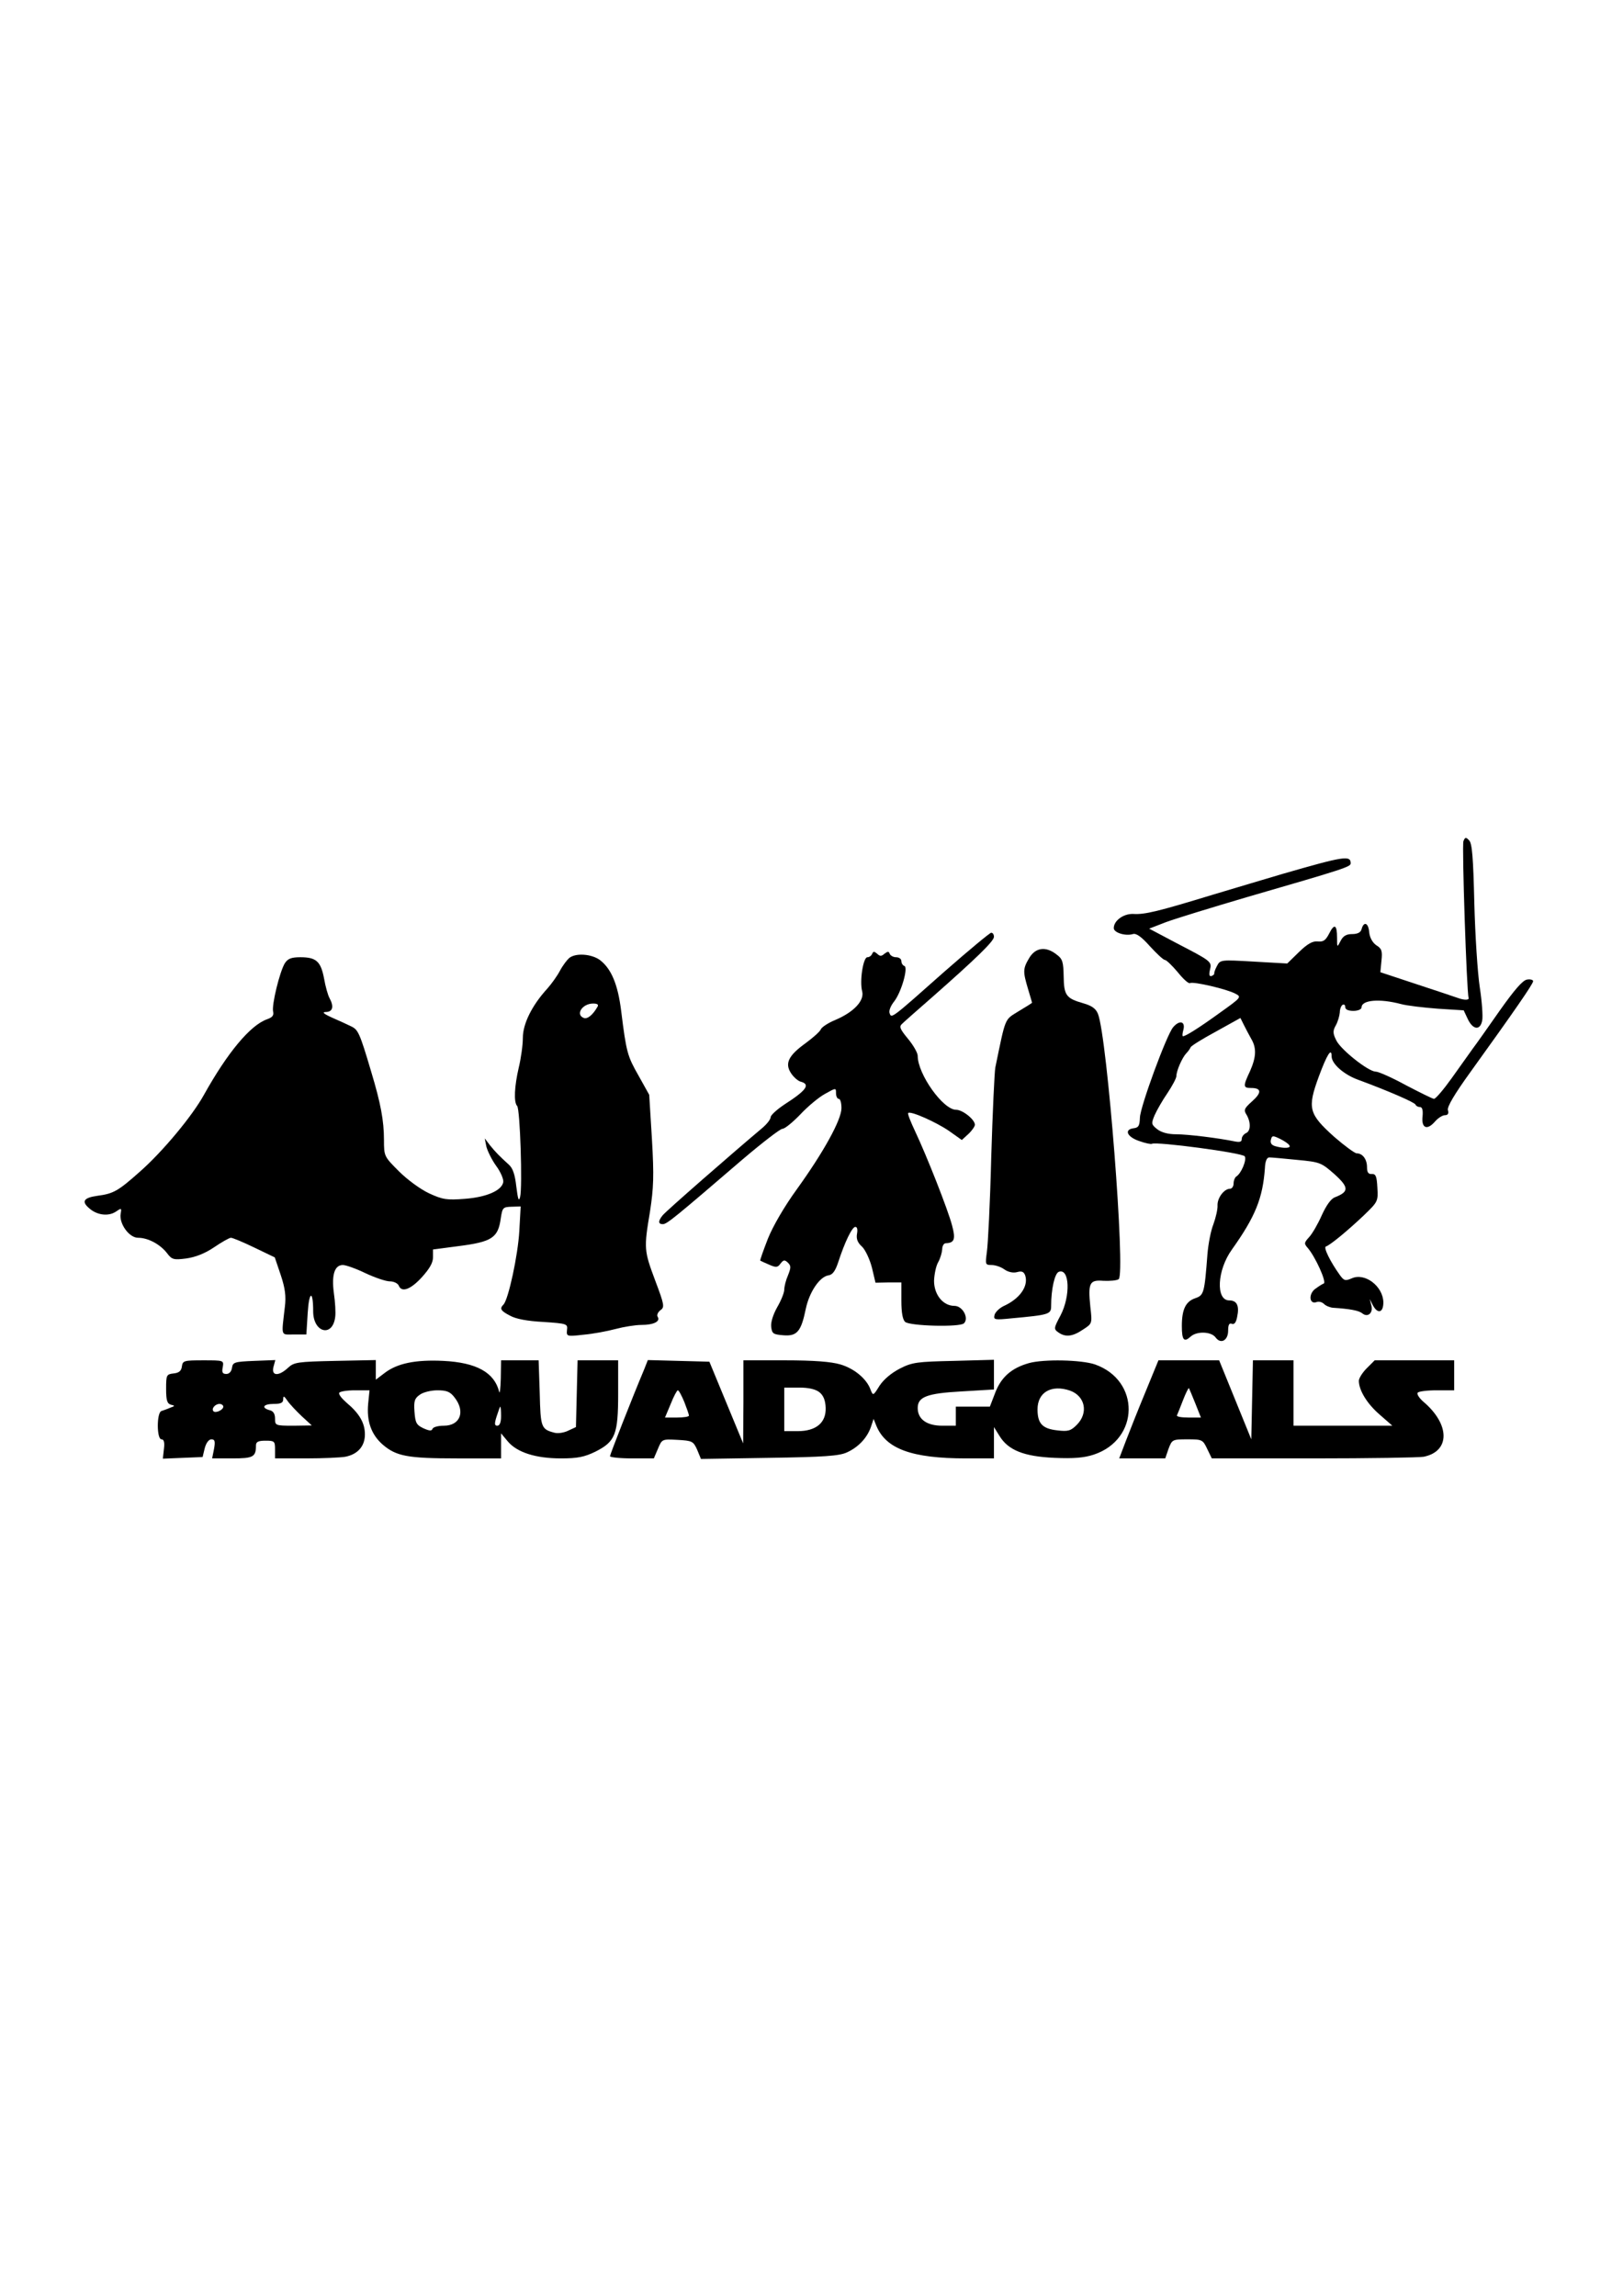 <?xml version="1.0" encoding="UTF-8" standalone="yes"?>
<svg version="1.0" xmlns="http://www.w3.org/2000/svg" width="595.28px" height="841.89px" viewBox="0 0 596 842" preserveAspectRatio="xMidYMid meet">
  <g transform="translate(0,842) scale(0.1,-0.1)" fill="#000000" stroke="none">
    <path d="M5374 5336 c-6 -15 12 -555 19 -575 3 -9 -16 -9 -38 -1 -11 4 -80 27
-153 51 l-133 44 4 42 c4 36 1 45 -19 57 -14 10 -24 28 -26 48 -3 35 -20 41
-28 11 -3 -12 -15 -18 -35 -18 -21 0 -33 -7 -42 -25 -13 -25 -13 -25 -13 11 0
49 -10 54 -29 16 -13 -25 -21 -31 -42 -29 -19 2 -38 -9 -69 -39 l-43 -42 -123
7 c-121 7 -123 7 -135 -16 -7 -13 -11 -25 -10 -28 1 -2 -3 -6 -10 -9 -8 -2
-10 4 -6 22 8 31 6 32 -121 98 l-102 54 62 24 c35 13 169 54 298 92 359 104
380 111 380 124 0 30 -25 26 -250 -39 -52 -15 -167 -50 -255 -76 -200 -61
-251 -74 -294 -71 -36 1 -71 -25 -71 -52 0 -17 43 -30 70 -22 12 4 31 -9 63
-45 25 -27 49 -50 55 -50 5 0 26 -20 47 -45 20 -25 40 -43 45 -40 11 7 136
-22 167 -39 23 -12 21 -14 -59 -71 -76 -55 -124 -85 -134 -85 -3 0 -2 11 2 25
7 30 -15 35 -38 8 -24 -28 -121 -292 -122 -332 -1 -30 -5 -37 -24 -39 -35 -5
-23 -32 22 -47 22 -8 43 -12 46 -10 15 9 333 -33 341 -46 8 -13 -13 -63 -31
-74 -5 -3 -10 -15 -10 -26 0 -10 -6 -19 -13 -19 -22 0 -47 -34 -46 -61 1 -13
-6 -44 -15 -69 -10 -25 -19 -74 -22 -110 -11 -144 -13 -151 -45 -162 -35 -12
-49 -41 -49 -102 0 -52 8 -61 32 -39 23 21 76 19 92 -3 19 -26 46 -11 46 25 0
22 4 29 14 25 9 -3 15 5 19 25 9 42 -1 61 -29 61 -50 0 -45 111 10 187 86 121
113 188 121 298 1 26 7 40 16 40 8 0 53 -4 102 -9 85 -8 89 -10 138 -53 53
-48 53 -64 2 -84 -15 -5 -32 -29 -49 -66 -14 -32 -35 -68 -46 -80 -19 -21 -20
-24 -6 -40 28 -32 71 -127 59 -131 -6 -2 -21 -12 -33 -21 -24 -20 -19 -57 7
-47 8 3 20 0 27 -7 7 -7 22 -13 33 -14 62 -4 94 -10 107 -20 20 -17 41 0 34
28 l-6 24 11 -22 c18 -34 39 -29 39 10 -1 59 -68 110 -116 88 -24 -10 -28 -9
-43 11 -36 50 -62 103 -52 106 16 5 81 59 139 114 52 50 53 52 50 102 -2 41
-6 51 -20 50 -13 -1 -18 6 -18 25 0 29 -16 51 -38 51 -7 0 -45 28 -83 61 -93
84 -99 104 -56 221 30 81 47 108 47 74 0 -27 44 -66 95 -85 114 -42 210 -84
213 -92 2 -5 9 -9 16 -9 9 0 12 -11 10 -34 -5 -43 16 -53 45 -20 11 13 28 24
37 24 11 0 15 6 11 19 -3 12 24 58 81 137 162 225 232 326 232 336 0 5 -10 8
-22 6 -16 -2 -46 -37 -100 -113 -42 -60 -87 -124 -100 -141 -13 -18 -47 -66
-77 -108 -30 -42 -59 -76 -65 -76 -5 0 -51 23 -103 50 -51 28 -101 50 -111 50
-27 0 -129 81 -145 115 -13 26 -13 35 -1 56 7 13 13 34 14 46 0 12 5 25 10 28
6 3 10 0 10 -8 0 -9 11 -14 30 -14 17 0 30 6 30 13 0 27 66 33 145 12 22 -6
83 -13 135 -17 l95 -6 15 -32 c19 -40 46 -43 53 -5 3 15 -1 70 -9 122 -8 52
-17 192 -20 310 -4 166 -8 218 -19 229 -12 13 -15 12 -21 -3z m-779 -726 c20
-34 18 -67 -5 -119 -26 -55 -25 -61 4 -61 39 0 40 -17 4 -49 -29 -26 -32 -32
-20 -50 16 -28 15 -60 -3 -67 -8 -4 -15 -13 -15 -21 0 -11 -7 -13 -27 -9 -58
12 -170 26 -214 26 -30 0 -55 7 -70 19 -21 17 -22 20 -9 51 8 18 29 55 47 81
18 27 33 55 33 63 0 19 21 67 36 83 7 7 14 17 16 22 1 5 43 31 93 58 l90 50
13 -26 c7 -14 19 -37 27 -51z m140 -391 c7 -10 -19 -12 -51 -3 -15 4 -20 12
-17 24 4 16 7 16 34 3 16 -8 31 -18 34 -24z"/>
    <path d="M3469 4858 c-197 -175 -195 -173 -202 -154 -4 9 4 28 16 43 27 34 53
126 38 131 -6 2 -11 10 -11 18 0 8 -9 14 -19 14 -11 0 -21 6 -24 13 -3 9 -7 9
-19 0 -11 -10 -17 -10 -27 0 -11 9 -14 9 -18 0 -3 -7 -10 -13 -18 -13 -15 0
-29 -87 -19 -125 9 -34 -30 -76 -98 -105 -27 -11 -51 -27 -54 -35 -3 -8 -28
-30 -55 -50 -64 -46 -78 -75 -54 -111 9 -14 26 -29 36 -31 36 -10 20 -32 -61
-84 -27 -18 -50 -39 -50 -46 0 -8 -14 -26 -32 -41 -99 -83 -355 -306 -365
-320 -17 -21 -16 -32 1 -32 15 0 44 24 292 237 73 62 139 113 147 113 9 0 38
24 66 53 27 29 68 63 90 75 41 23 41 23 41 3 0 -12 5 -21 10 -21 6 0 10 -15
10 -34 0 -43 -66 -162 -164 -298 -45 -62 -87 -134 -106 -181 -17 -44 -30 -80
-28 -81 2 -1 16 -8 33 -15 25 -11 31 -10 41 4 11 14 15 15 27 4 12 -12 12 -18
1 -46 -8 -18 -14 -42 -14 -53 0 -12 -12 -41 -26 -65 -15 -27 -24 -55 -22 -72
3 -25 7 -28 45 -31 50 -4 65 14 82 97 13 62 51 118 83 123 15 2 25 15 36 48
24 74 51 130 63 130 7 0 9 -10 6 -26 -3 -18 2 -32 19 -47 12 -12 28 -46 36
-77 l13 -55 48 1 47 0 0 -67 c0 -45 5 -70 14 -78 18 -15 201 -20 216 -5 19 19
-5 64 -35 64 -42 0 -75 41 -75 92 1 24 7 54 15 68 8 14 14 35 15 48 0 12 6 22
13 22 32 1 37 15 23 66 -15 57 -92 253 -136 346 -16 34 -28 64 -25 66 8 9 102
-33 149 -65 l48 -34 24 22 c13 12 24 28 24 34 0 19 -45 55 -69 55 -48 0 -141
131 -141 198 0 11 -16 39 -36 63 -28 34 -33 44 -22 54 7 7 58 52 113 100 160
141 225 204 225 220 0 8 -4 15 -10 15 -5 0 -82 -64 -171 -142z"/>
    <path d="M3780 4908 c-24 -40 -24 -50 -5 -114 8 -27 15 -50 15 -51 0 -1 -22
-15 -49 -31 -53 -33 -47 -18 -86 -207 -3 -16 -10 -165 -15 -330 -4 -165 -12
-321 -16 -347 -6 -46 -6 -48 17 -48 14 0 35 -7 47 -16 14 -10 33 -14 47 -10
18 5 25 1 30 -13 12 -39 -20 -85 -80 -112 -16 -8 -31 -23 -33 -33 -4 -17 1
-18 60 -12 142 13 148 15 148 46 0 61 13 119 28 125 40 15 44 -89 6 -161 -24
-45 -25 -49 -8 -61 26 -19 53 -16 91 10 34 22 34 22 27 83 -9 89 -3 100 48 96
24 -1 49 1 56 6 26 18 -42 888 -76 974 -8 20 -23 30 -54 39 -63 18 -71 29 -72
99 -1 53 -4 64 -26 80 -39 31 -77 26 -100 -12z"/>
    <path d="M2090 4907 c-8 -7 -24 -28 -34 -47 -10 -19 -31 -48 -46 -65 -56 -61
-90 -129 -90 -181 0 -27 -7 -76 -15 -109 -16 -69 -19 -127 -6 -141 11 -11 20
-298 11 -334 -5 -19 -8 -9 -14 38 -5 45 -13 68 -28 81 -34 31 -48 45 -69 71
l-19 25 6 -30 c4 -16 20 -49 36 -71 17 -23 28 -50 26 -60 -6 -31 -62 -55 -141
-61 -66 -5 -81 -3 -131 20 -32 15 -80 50 -111 81 -54 54 -55 55 -55 115 0 71
-12 135 -47 251 -42 142 -48 154 -73 166 -14 7 -45 21 -70 32 -33 15 -39 21
-22 21 24 1 29 20 12 51 -6 11 -15 43 -20 72 -12 63 -29 78 -87 78 -33 0 -46
-5 -57 -22 -19 -31 -49 -154 -43 -178 3 -14 -3 -21 -23 -28 -61 -22 -144 -121
-231 -277 -43 -78 -152 -209 -235 -282 -81 -72 -97 -81 -157 -89 -50 -7 -59
-21 -29 -46 28 -25 69 -30 96 -13 22 15 23 15 19 -7 -6 -36 31 -88 64 -88 36
0 80 -23 106 -56 18 -24 24 -26 71 -20 34 5 68 18 102 41 28 19 56 35 62 35 6
0 45 -16 86 -36 l75 -36 22 -65 c16 -48 20 -78 15 -117 -13 -112 -16 -101 34
-101 l45 0 5 80 c5 80 20 84 20 5 0 -79 72 -97 81 -20 2 14 0 53 -5 87 -9 68
3 103 33 103 11 0 48 -13 83 -30 34 -16 75 -30 89 -30 15 0 29 -7 33 -15 10
-27 43 -16 85 30 28 31 41 53 41 73 l0 29 91 12 c127 16 148 31 158 103 6 39
8 41 40 42 l33 1 -5 -90 c-5 -89 -40 -251 -58 -270 -15 -15 -11 -23 24 -41 21
-12 64 -20 122 -23 88 -6 90 -7 87 -30 -2 -23 -1 -24 60 -17 35 3 88 13 118
21 30 8 73 15 95 15 46 0 71 13 60 30 -4 6 1 17 10 24 16 11 15 19 -19 109
-41 110 -42 117 -19 254 13 86 15 129 7 265 l-10 163 -39 70 c-41 72 -45 85
-64 238 -12 97 -36 154 -77 186 -30 23 -90 28 -114 8z m104 -179 c-17 -30 -37
-46 -50 -41 -32 12 -6 53 34 53 16 0 21 -4 16 -12z"/>
    <path d="M668 3408 c-2 -17 -11 -24 -30 -26 -27 -3 -28 -6 -28 -57 0 -43 4
-54 18 -58 15 -3 15 -5 -3 -11 -11 -5 -26 -10 -32 -12 -18 -5 -18 -104 0 -104
9 0 12 -11 9 -35 l-4 -36 73 3 73 3 8 33 c5 19 15 32 24 32 13 0 15 -7 10 -35
l-7 -35 74 0 c77 0 87 5 87 48 0 13 9 17 35 17 33 0 35 -2 35 -32 l0 -33 114
0 c62 0 127 3 144 6 46 9 72 39 72 82 0 42 -20 77 -68 117 -17 15 -30 31 -26
36 3 5 29 9 58 9 l53 0 -5 -49 c-6 -64 11 -113 53 -150 50 -43 91 -51 273 -51
l162 0 0 46 0 46 25 -30 c34 -40 102 -62 195 -62 61 0 86 5 127 25 73 37 83
63 83 214 l0 121 -75 0 -74 0 -3 -122 -3 -123 -28 -13 c-16 -8 -38 -11 -50 -8
-50 13 -52 19 -55 146 l-4 120 -69 0 -69 0 -1 -67 c-1 -38 -4 -59 -6 -48 -18
71 -84 107 -205 113 -102 5 -169 -9 -215 -44 l-33 -25 0 36 0 36 -149 -3
c-139 -3 -151 -5 -173 -25 -34 -32 -62 -31 -54 2 l7 26 -78 -3 c-72 -3 -78 -5
-81 -25 -2 -14 -10 -23 -21 -23 -14 0 -17 6 -13 25 4 25 4 25 -71 25 -71 0
-76 -1 -79 -22z m1001 -114 c41 -52 21 -104 -39 -104 -21 0 -40 -5 -42 -12 -3
-8 -12 -7 -34 3 -25 12 -29 20 -32 61 -3 39 1 49 20 62 12 9 41 16 64 16 34 0
47 -5 63 -26z m-560 -70 l36 -33 -67 -1 c-67 0 -68 1 -68 26 0 17 -6 28 -20
31 -32 9 -23 23 15 23 26 0 35 4 35 17 0 14 3 13 16 -6 9 -13 33 -38 53 -57z
m-289 36 c0 -12 -28 -25 -36 -17 -9 9 6 27 22 27 8 0 14 -5 14 -10z m1020 -35
c0 -23 -5 -35 -14 -35 -10 0 -11 7 -2 35 6 19 12 35 13 35 2 0 3 -16 3 -35z"/>
    <path d="M2366 3398 c-47 -112 -126 -314 -126 -320 0 -4 36 -8 81 -8 l80 0 15
35 c15 36 15 36 72 33 54 -3 58 -5 72 -36 l14 -34 251 4 c201 3 257 7 285 20
42 19 74 53 88 93 l10 30 10 -25 c35 -85 130 -120 329 -120 l103 0 0 58 0 57
20 -32 c32 -53 90 -76 202 -81 71 -3 109 0 145 12 168 56 171 272 4 331 -50
17 -187 20 -242 5 -64 -18 -102 -51 -124 -108 l-20 -52 -62 0 -63 0 0 -35 0
-35 -50 0 c-57 0 -90 24 -90 65 0 41 34 54 163 61 l117 7 0 54 0 55 -147 -4
c-134 -3 -153 -5 -198 -28 -31 -16 -59 -39 -75 -63 -23 -37 -24 -38 -33 -15
-14 40 -60 78 -111 93 -34 10 -97 15 -203 15 l-153 0 0 -152 -1 -153 -62 150
-62 150 -113 3 -113 3 -13 -33z m643 -85 c15 -12 22 -30 23 -57 2 -55 -35 -86
-103 -86 l-49 0 0 80 0 80 54 0 c36 0 61 -6 75 -17z m920 6 c56 -20 69 -82 25
-126 -22 -22 -32 -25 -72 -20 -54 6 -72 25 -72 77 0 63 51 92 119 69z m-1416
-42 c9 -23 17 -46 17 -50 0 -4 -20 -7 -44 -7 l-44 0 21 50 c11 28 23 50 26 50
4 0 14 -19 24 -43z"/>
    <path d="M4206 3313 c-27 -65 -59 -146 -72 -180 l-24 -63 84 0 85 0 12 35 c13
34 14 35 69 35 54 0 57 -1 73 -35 l17 -35 374 0 c205 0 387 3 404 6 98 20 97
119 -1 202 -15 13 -25 28 -21 33 3 5 34 9 70 9 l64 0 0 55 0 55 -146 0 -146 0
-29 -29 c-16 -16 -29 -37 -29 -46 0 -34 29 -83 75 -123 l48 -42 -182 0 -181 0
0 120 0 120 -75 0 -74 0 -3 -145 -3 -145 -59 145 -59 145 -112 0 -111 0 -48
-117z m183 -40 l21 -53 -46 0 c-25 0 -44 3 -42 8 2 4 12 29 22 55 10 26 20 46
22 45 1 -2 12 -27 23 -55z"/>
  </g>
</svg>